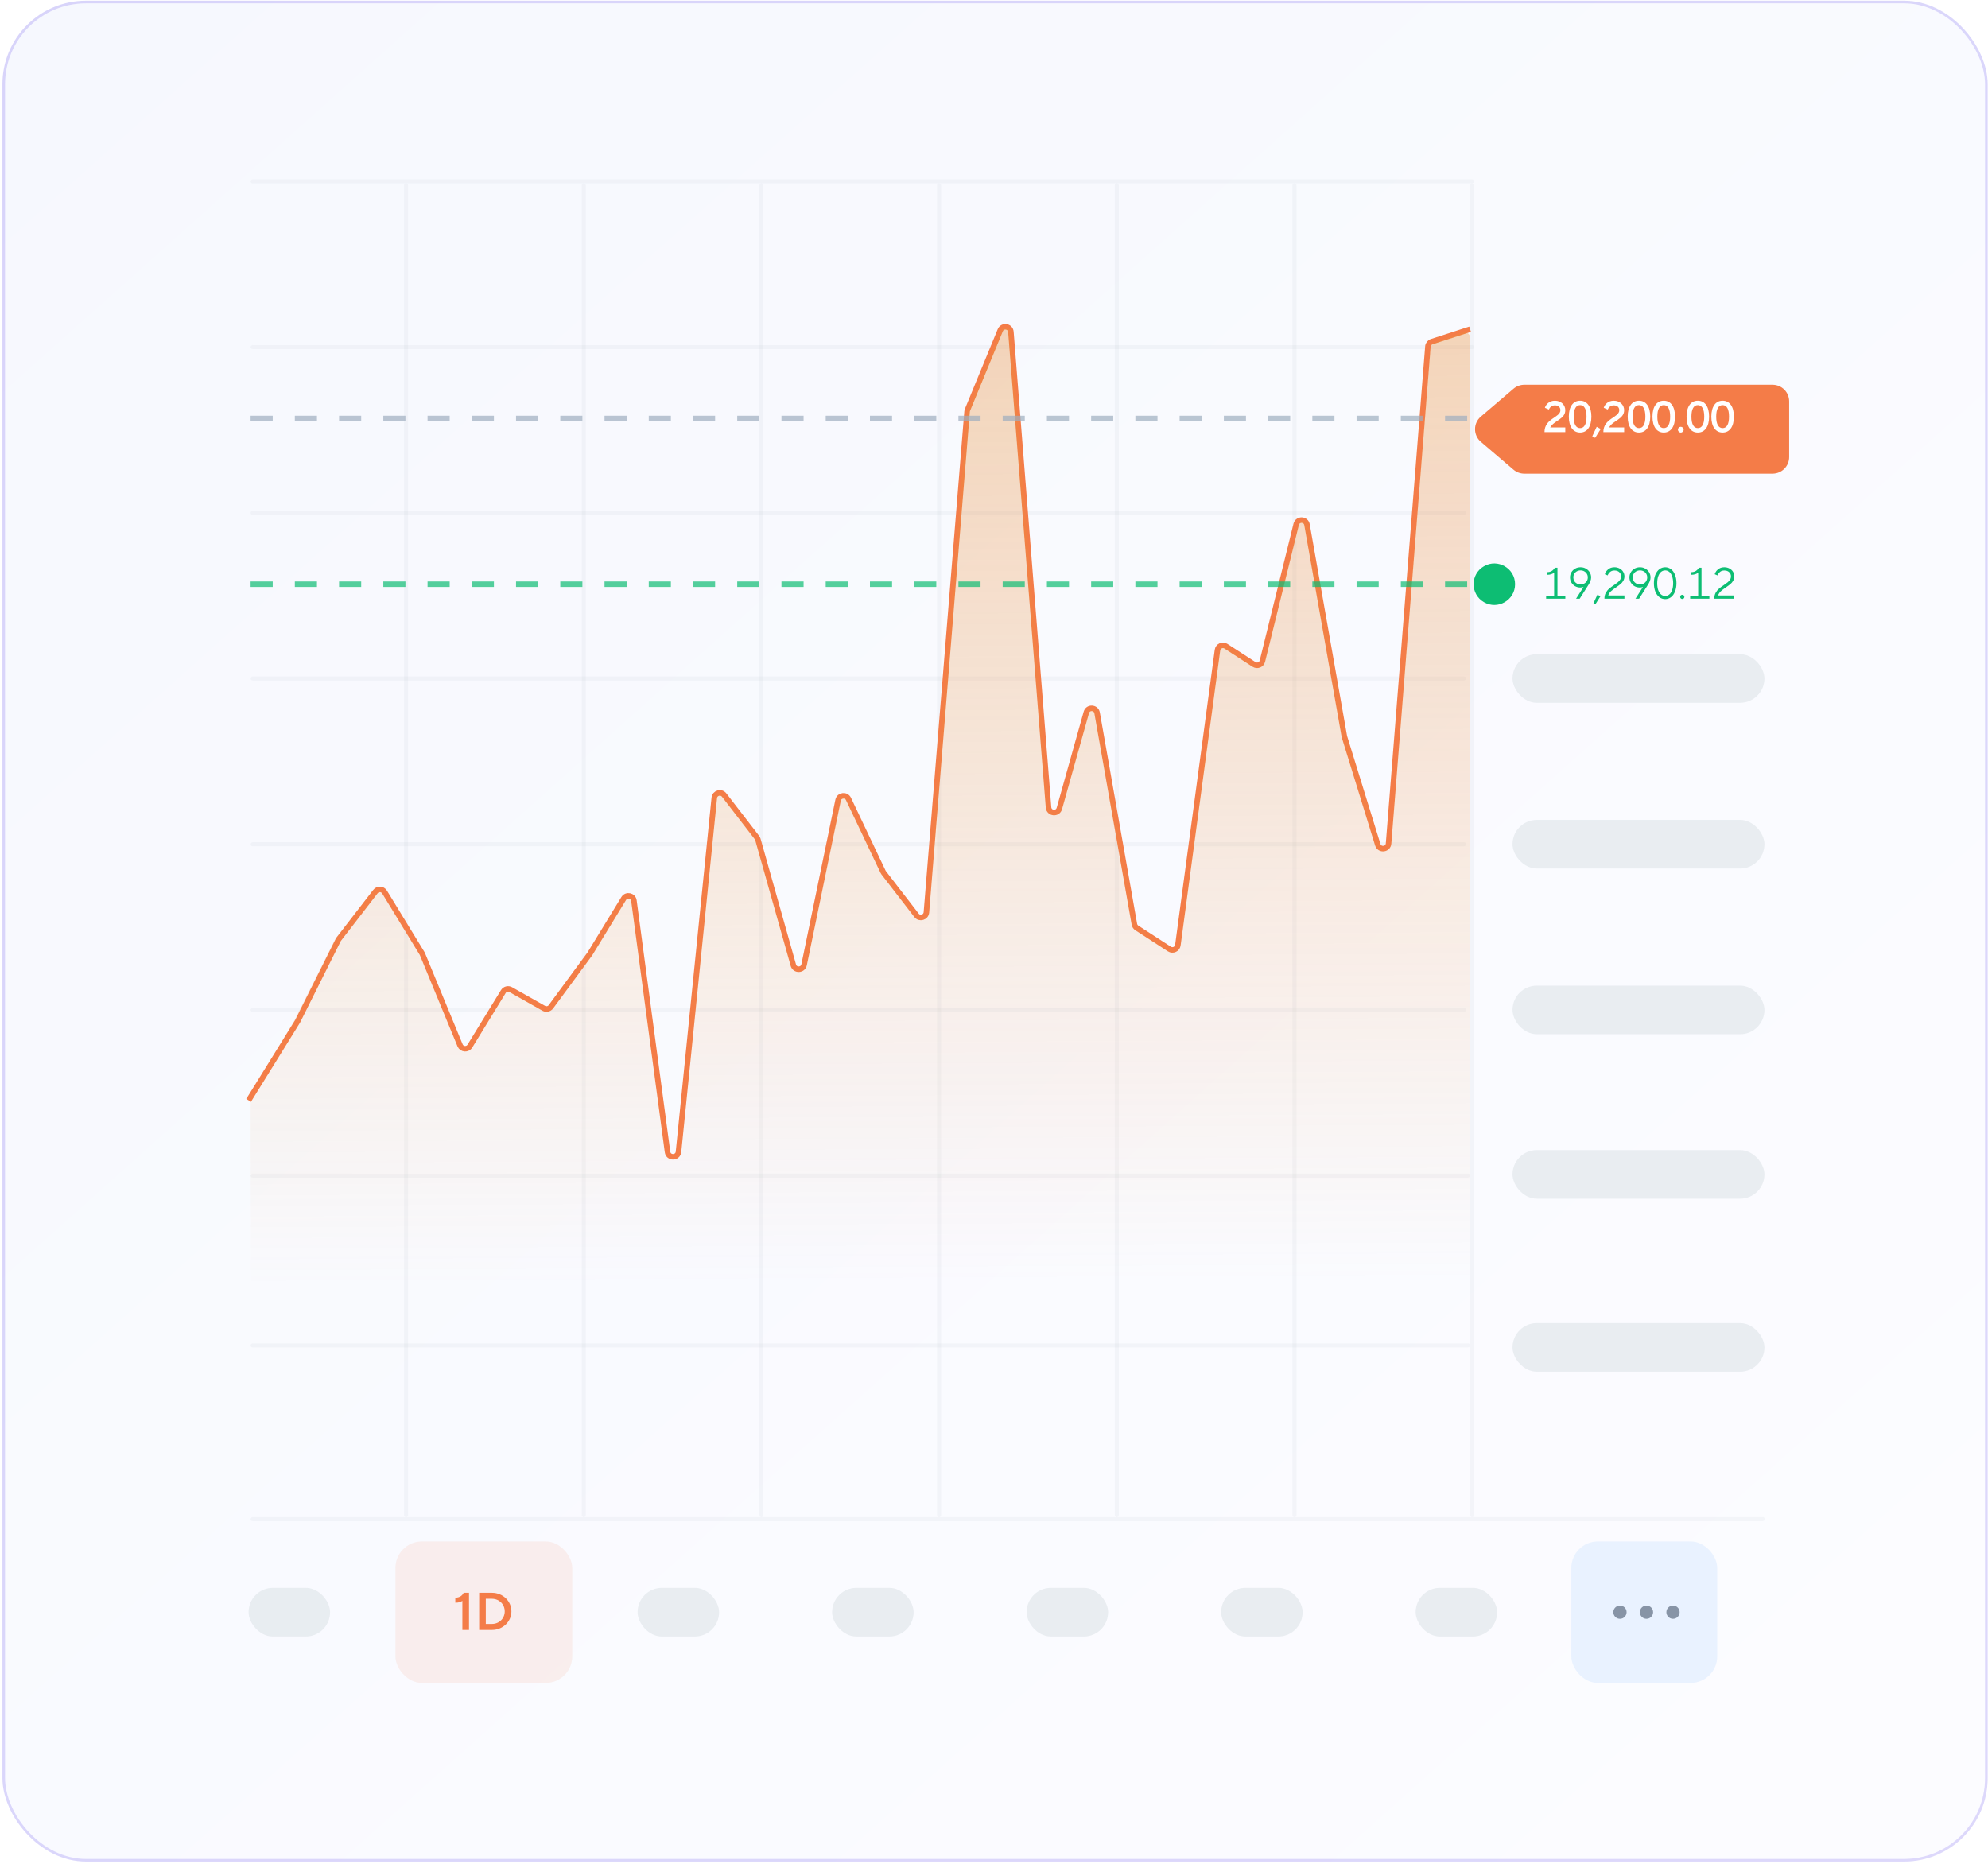<?xml version="1.0" encoding="UTF-8"?>
<svg xmlns="http://www.w3.org/2000/svg" width="719" height="674" viewBox="0 0 719 674" fill="none">
  <rect x="0.877" y="0.254" width="718" height="673" rx="30.205" fill="url(#paint0_linear_2481_72425)"></rect>
  <rect x="1.349" y="0.726" width="717.056" height="672.056" rx="29.733" stroke="#5F48EB" stroke-opacity="0.2" stroke-width="0.944"></rect>
  <rect x="146.136" y="66.326" width="1.46" height="482.373" rx="0.73" fill="#8C90A5" fill-opacity="0.07"></rect>
  <rect x="210.398" y="66.326" width="1.46" height="482.373" rx="0.73" fill="#8C90A5" fill-opacity="0.07"></rect>
  <rect x="274.654" y="66.326" width="1.46" height="482.373" rx="0.73" fill="#8C90A5" fill-opacity="0.07"></rect>
  <rect x="338.914" y="66.326" width="1.46" height="482.373" rx="0.73" fill="#8C90A5" fill-opacity="0.07"></rect>
  <rect x="403.176" y="66.326" width="1.46" height="482.373" rx="0.73" fill="#8C90A5" fill-opacity="0.07"></rect>
  <rect x="467.438" y="66.326" width="1.46" height="482.373" rx="0.73" fill="#8C90A5" fill-opacity="0.07"></rect>
  <rect x="531.695" y="66.326" width="1.46" height="482.373" rx="0.73" fill="#8C90A5" fill-opacity="0.07"></rect>
  <rect x="90.637" y="425.914" width="1.462" height="441.059" rx="0.731" transform="rotate(-90 90.637 425.914)" fill="#8C90A5" fill-opacity="0.07"></rect>
  <rect x="90.637" y="487.309" width="1.462" height="441.059" rx="0.731" transform="rotate(-90 90.637 487.309)" fill="#8C90A5" fill-opacity="0.07"></rect>
  <rect x="90.637" y="365.982" width="1.462" height="439.599" rx="0.731" transform="rotate(-90 90.637 365.982)" fill="#8C90A5" fill-opacity="0.07"></rect>
  <rect x="90.637" y="550.162" width="1.462" height="547.673" rx="0.731" transform="rotate(-90 90.637 550.162)" fill="#8C90A5" fill-opacity="0.07"></rect>
  <rect x="90.637" y="306.051" width="1.462" height="439.599" rx="0.731" transform="rotate(-90 90.637 306.051)" fill="#8C90A5" fill-opacity="0.07"></rect>
  <rect x="90.637" y="246.119" width="1.462" height="439.599" rx="0.731" transform="rotate(-90 90.637 246.119)" fill="#8C90A5" fill-opacity="0.07"></rect>
  <rect x="90.637" y="186.189" width="1.462" height="439.599" rx="0.731" transform="rotate(-90 90.637 186.189)" fill="#8C90A5" fill-opacity="0.07"></rect>
  <rect x="90.637" y="126.258" width="1.462" height="442.52" rx="0.731" transform="rotate(-90 90.637 126.258)" fill="#8C90A5" fill-opacity="0.07"></rect>
  <rect x="90.637" y="66.326" width="1.462" height="442.52" rx="0.731" transform="rotate(-90 90.637 66.326)" fill="#8C90A5" fill-opacity="0.07"></rect>
  <path d="M89.906 397.967L107.63 369.381L122.327 339.952C122.385 339.836 122.454 339.727 122.533 339.624L135.798 322.436C136.654 321.327 138.357 321.419 139.088 322.616L152.649 344.811C152.704 344.9 152.751 344.994 152.791 345.091L166.391 378.054C167.014 379.566 169.09 379.731 169.945 378.337L182.039 358.61C182.602 357.692 183.791 357.385 184.729 357.915L196.663 364.662C197.544 365.16 198.658 364.922 199.258 364.107L213.366 344.945L225.583 324.95C226.565 323.343 229.022 323.861 229.272 325.728L241.425 416.632C241.739 418.983 245.158 418.928 245.397 416.568L258.336 288.561C258.518 286.762 260.805 286.109 261.909 287.54L273.763 302.9C273.92 303.102 274.036 303.333 274.105 303.579L286.933 349.073C287.502 351.089 290.393 350.986 290.817 348.935L303.111 289.406C303.499 287.527 306.053 287.22 306.876 288.953L319.384 315.289C319.445 315.418 319.52 315.54 319.607 315.653L331.476 331.032C332.593 332.479 334.905 331.794 335.053 329.972L349.768 148.838C349.784 148.632 349.833 148.43 349.912 148.239L361.768 119.433C362.569 117.487 365.445 117.939 365.611 120.037L379.224 292.015C379.4 294.241 382.54 294.548 383.144 292.397L392.898 257.64C393.473 255.592 396.423 255.738 396.793 257.833L410.276 334.267C410.372 334.814 410.692 335.296 411.158 335.598L422.936 343.229C424.168 344.027 425.811 343.271 426.006 341.816L440.324 235.134C440.52 233.68 442.163 232.924 443.394 233.722L453.547 240.3C454.7 241.047 456.247 240.435 456.576 239.101L468.794 189.629C469.312 187.53 472.329 187.632 472.705 189.761L486.22 266.378L498.298 305.503C498.948 307.61 502.029 307.269 502.203 305.071L516.432 125.308C516.496 124.501 517.039 123.813 517.809 123.563L531.696 119.065" stroke="#F47C48" stroke-width="2"></path>
  <path opacity="0.6" d="M90.771 501.415C91.205 500.595 90.307 397.437 90.771 396.561C96.617 385.516 105.729 370.161 106.351 369.115C106.375 369.075 106.395 369.038 106.416 368.996L121.157 339.709C121.215 339.593 121.285 339.483 121.365 339.38L134.712 322.221C135.568 321.119 137.262 321.212 137.993 322.4L151.636 344.553C151.691 344.643 151.739 344.737 151.779 344.834L165.458 377.731C166.084 379.236 168.15 379.401 169.006 378.015L181.185 358.306C181.748 357.395 182.93 357.089 183.865 357.613L195.894 364.361C196.772 364.854 197.879 364.617 198.479 363.809L212.667 344.688L224.962 324.722C225.948 323.12 228.398 323.641 228.648 325.505L240.884 416.935C241.199 419.285 244.617 419.231 244.856 416.871L257.874 288.438C258.056 286.643 260.335 285.988 261.443 287.412L273.376 302.754C273.534 302.956 273.651 303.188 273.721 303.435L286.628 348.85C287.199 350.861 290.084 350.757 290.51 348.711L302.882 289.267C303.272 287.393 305.818 287.084 306.645 288.811L319.233 315.11C319.295 315.239 319.37 315.361 319.458 315.474L331.41 330.84C332.529 332.279 334.833 331.592 334.982 329.775L349.774 149.108C349.791 148.9 349.84 148.697 349.92 148.504L361.856 119.732C362.661 117.792 365.53 118.246 365.697 120.339L379.388 291.955C379.565 294.179 382.699 294.487 383.306 292.34L393.141 257.568C393.719 255.524 396.663 255.671 397.035 257.762L410.595 334.033C410.693 334.582 411.014 335.065 411.483 335.366L423.343 342.99C424.574 343.781 426.21 343.025 426.406 341.575L440.801 235.162C440.997 233.712 442.633 232.956 443.864 233.748L454.111 240.335C455.263 241.075 456.802 240.465 457.133 239.135L469.429 189.735C469.95 187.641 472.961 187.743 473.339 189.868L486.933 266.331L499.091 305.407C499.745 307.509 502.819 307.167 502.994 304.972L517.303 125.606C517.366 124.817 517.889 124.139 518.636 123.877L529.032 120.236C530.332 119.78 531.693 120.745 531.693 122.123L531.693 497.889C531.693 498.991 530.802 499.886 529.7 499.889L90.771 501.415Z" fill="url(#paint1_linear_2481_72425)"></path>
  <path opacity="0.7" d="M90.634 151.357H540.456" stroke="#9FAEC0" stroke-width="2" stroke-linejoin="round" stroke-dasharray="8 8"></path>
  <path opacity="0.7" d="M90.634 211.287H538.996" stroke="#0DBD73" stroke-width="2" stroke-linejoin="round" stroke-dasharray="8 8"></path>
  <path d="M559.19 216.518V215.414H562.086V207.11C561.467 207.622 560.635 207.878 559.59 207.878V206.934C560.251 206.923 560.811 206.768 561.27 206.47C561.729 206.171 562.086 205.787 562.342 205.318H563.286V215.414H566.134V216.518H559.19ZM571.639 205.158C572.354 205.158 572.999 205.323 573.575 205.654C574.162 205.974 574.621 206.416 574.951 206.982C575.293 207.536 575.463 208.15 575.463 208.822C575.463 209.259 575.383 209.691 575.223 210.118C575.063 210.534 574.877 210.918 574.663 211.27L571.335 216.518H570.023L572.727 212.278C572.354 212.416 571.97 212.486 571.575 212.486C570.882 212.486 570.247 212.326 569.671 212.006C569.106 211.675 568.658 211.232 568.327 210.678C567.997 210.112 567.831 209.494 567.831 208.822C567.831 208.15 567.997 207.536 568.327 206.982C568.658 206.416 569.111 205.974 569.687 205.654C570.274 205.323 570.925 205.158 571.639 205.158ZM571.639 211.35C572.141 211.35 572.589 211.243 572.983 211.03C573.389 210.806 573.703 210.502 573.927 210.118C574.151 209.723 574.263 209.291 574.263 208.822C574.263 208.352 574.151 207.926 573.927 207.542C573.703 207.158 573.389 206.854 572.983 206.63C572.589 206.406 572.141 206.294 571.639 206.294C571.149 206.294 570.701 206.406 570.295 206.63C569.901 206.854 569.591 207.158 569.367 207.542C569.143 207.926 569.031 208.352 569.031 208.822C569.031 209.291 569.143 209.723 569.367 210.118C569.591 210.502 569.901 210.806 570.295 211.03C570.701 211.243 571.149 211.35 571.639 211.35ZM578.824 215.67L577 218.55L576.296 218.182L577.752 215.062L578.824 215.67ZM580.279 216.518C580.279 215.718 580.439 215.019 580.759 214.422C581.089 213.824 581.484 213.328 581.943 212.934C582.412 212.528 583.015 212.08 583.751 211.59C584.337 211.195 584.796 210.859 585.127 210.582C585.468 210.304 585.751 209.99 585.975 209.638C586.199 209.286 586.311 208.891 586.311 208.454C586.311 207.835 586.092 207.328 585.655 206.934C585.228 206.528 584.641 206.326 583.895 206.326C583.244 206.326 582.716 206.507 582.311 206.87C581.905 207.222 581.617 207.632 581.447 208.102L580.423 207.67C580.54 207.275 580.743 206.886 581.031 206.502C581.329 206.118 581.719 205.798 582.199 205.542C582.689 205.286 583.255 205.158 583.895 205.158C584.588 205.158 585.212 205.307 585.767 205.606C586.321 205.894 586.748 206.288 587.047 206.79C587.356 207.291 587.511 207.846 587.511 208.454C587.511 209.051 587.372 209.584 587.095 210.054C586.828 210.512 586.497 210.907 586.103 211.238C585.708 211.568 585.175 211.963 584.503 212.422C583.703 212.955 583.073 213.435 582.615 213.862C582.167 214.278 581.847 214.774 581.655 215.35H587.511V216.518H580.279ZM593.128 205.158C593.843 205.158 594.488 205.323 595.064 205.654C595.651 205.974 596.109 206.416 596.44 206.982C596.781 207.536 596.952 208.15 596.952 208.822C596.952 209.259 596.872 209.691 596.712 210.118C596.552 210.534 596.365 210.918 596.152 211.27L592.824 216.518H591.512L594.216 212.278C593.843 212.416 593.459 212.486 593.064 212.486C592.371 212.486 591.736 212.326 591.16 212.006C590.595 211.675 590.147 211.232 589.816 210.678C589.485 210.112 589.32 209.494 589.32 208.822C589.32 208.15 589.485 207.536 589.816 206.982C590.147 206.416 590.6 205.974 591.176 205.654C591.763 205.323 592.413 205.158 593.128 205.158ZM593.128 211.35C593.629 211.35 594.077 211.243 594.472 211.03C594.877 210.806 595.192 210.502 595.416 210.118C595.64 209.723 595.752 209.291 595.752 208.822C595.752 208.352 595.64 207.926 595.416 207.542C595.192 207.158 594.877 206.854 594.472 206.63C594.077 206.406 593.629 206.294 593.128 206.294C592.637 206.294 592.189 206.406 591.784 206.63C591.389 206.854 591.08 207.158 590.856 207.542C590.632 207.926 590.52 208.352 590.52 208.822C590.52 209.291 590.632 209.723 590.856 210.118C591.08 210.502 591.389 210.806 591.784 211.03C592.189 211.243 592.637 211.35 593.128 211.35ZM602.249 216.678C601.481 216.678 600.788 216.448 600.169 215.99C599.551 215.531 599.06 214.864 598.697 213.99C598.345 213.115 598.169 212.091 598.169 210.918C598.169 209.744 598.345 208.72 598.697 207.846C599.06 206.971 599.551 206.304 600.169 205.846C600.788 205.387 601.481 205.158 602.249 205.158C603.017 205.158 603.711 205.387 604.329 205.846C604.948 206.304 605.433 206.971 605.785 207.846C606.148 208.72 606.329 209.744 606.329 210.918C606.329 212.091 606.148 213.115 605.785 213.99C605.433 214.864 604.948 215.531 604.329 215.99C603.711 216.448 603.017 216.678 602.249 216.678ZM602.249 215.542C602.793 215.542 603.284 215.366 603.721 215.014C604.159 214.662 604.5 214.139 604.745 213.446C605.001 212.742 605.129 211.899 605.129 210.918C605.129 209.936 605.001 209.099 604.745 208.406C604.5 207.702 604.159 207.174 603.721 206.822C603.284 206.47 602.793 206.294 602.249 206.294C601.705 206.294 601.215 206.47 600.777 206.822C600.34 207.174 599.993 207.702 599.737 208.406C599.492 209.099 599.369 209.936 599.369 210.918C599.369 211.899 599.492 212.742 599.737 213.446C599.993 214.139 600.34 214.662 600.777 215.014C601.215 215.366 601.705 215.542 602.249 215.542ZM608.426 216.63C608.224 216.63 608.048 216.555 607.898 216.406C607.749 216.256 607.674 216.08 607.674 215.878C607.674 215.664 607.744 215.483 607.882 215.334C608.032 215.184 608.213 215.11 608.426 215.11C608.64 215.11 608.821 215.184 608.97 215.334C609.12 215.483 609.194 215.664 609.194 215.878C609.194 216.091 609.12 216.272 608.97 216.422C608.821 216.56 608.64 216.63 608.426 216.63ZM611.289 216.518V215.414H614.185V207.11C613.566 207.622 612.734 207.878 611.689 207.878V206.934C612.35 206.923 612.91 206.768 613.369 206.47C613.827 206.171 614.185 205.787 614.441 205.318H615.385V215.414H618.233V216.518H611.289ZM620.01 216.518C620.01 215.718 620.17 215.019 620.49 214.422C620.821 213.824 621.215 213.328 621.674 212.934C622.143 212.528 622.746 212.08 623.482 211.59C624.069 211.195 624.527 210.859 624.858 210.582C625.199 210.304 625.482 209.99 625.706 209.638C625.93 209.286 626.042 208.891 626.042 208.454C626.042 207.835 625.823 207.328 625.386 206.934C624.959 206.528 624.373 206.326 623.626 206.326C622.975 206.326 622.447 206.507 622.042 206.87C621.637 207.222 621.349 207.632 621.178 208.102L620.154 207.67C620.271 207.275 620.474 206.886 620.762 206.502C621.061 206.118 621.45 205.798 621.93 205.542C622.421 205.286 622.986 205.158 623.626 205.158C624.319 205.158 624.943 205.307 625.498 205.606C626.053 205.894 626.479 206.288 626.778 206.79C627.087 207.291 627.242 207.846 627.242 208.454C627.242 209.051 627.103 209.584 626.826 210.054C626.559 210.512 626.229 210.907 625.834 211.238C625.439 211.568 624.906 211.963 624.234 212.422C623.434 212.955 622.805 213.435 622.346 213.862C621.898 214.278 621.578 214.774 621.386 215.35H627.242V216.518H620.01Z" fill="#0DBD73"></path>
  <g filter="url(#filter0_d_2481_72425)">
    <path d="M547.395 136.713C548.481 135.786 549.861 135.277 551.289 135.277H641.091C644.405 135.277 647.091 137.964 647.091 141.277V161.436C647.091 164.749 644.405 167.436 641.091 167.436H551.289C549.861 167.436 548.481 166.927 547.395 166L535.58 155.921C532.772 153.526 532.772 149.187 535.58 146.792L547.395 136.713Z" fill="#F47C48"></path>
  </g>
  <path d="M566.118 156.277V154.597H560.678C561.958 152.117 566.118 151.637 566.118 148.357C566.118 146.437 564.598 144.917 562.358 144.917C560.214 144.917 559.062 146.389 558.742 147.477L560.182 148.117C560.454 147.461 561.126 146.597 562.358 146.597C563.638 146.597 564.358 147.317 564.358 148.357C564.358 151.077 558.598 151.237 558.598 156.277H566.118ZM571.479 156.437C573.975 156.437 575.559 154.357 575.559 150.677C575.559 146.997 573.975 144.917 571.479 144.917C568.983 144.917 567.399 146.997 567.399 150.677C567.399 154.357 568.983 156.437 571.479 156.437ZM571.479 154.837C570.023 154.837 569.159 153.477 569.159 150.677C569.159 147.877 570.023 146.517 571.479 146.517C572.935 146.517 573.799 147.877 573.799 150.677C573.799 153.477 572.935 154.837 571.479 154.837ZM578.92 155.157L577.48 154.357L575.88 157.797L576.92 158.357L578.92 155.157ZM587.408 156.277V154.597H581.968C583.248 152.117 587.408 151.637 587.408 148.357C587.408 146.437 585.888 144.917 583.648 144.917C581.504 144.917 580.352 146.389 580.032 147.477L581.472 148.117C581.744 147.461 582.416 146.597 583.648 146.597C584.928 146.597 585.648 147.317 585.648 148.357C585.648 151.077 579.888 151.237 579.888 156.277H587.408ZM592.769 156.437C595.265 156.437 596.849 154.357 596.849 150.677C596.849 146.997 595.265 144.917 592.769 144.917C590.273 144.917 588.689 146.997 588.689 150.677C588.689 154.357 590.273 156.437 592.769 156.437ZM592.769 154.837C591.313 154.837 590.449 153.477 590.449 150.677C590.449 147.877 591.313 146.517 592.769 146.517C594.225 146.517 595.089 147.877 595.089 150.677C595.089 153.477 594.225 154.837 592.769 154.837ZM601.73 156.437C604.226 156.437 605.81 154.357 605.81 150.677C605.81 146.997 604.226 144.917 601.73 144.917C599.234 144.917 597.65 146.997 597.65 150.677C597.65 154.357 599.234 156.437 601.73 156.437ZM601.73 154.837C600.274 154.837 599.41 153.477 599.41 150.677C599.41 147.877 600.274 146.517 601.73 146.517C603.186 146.517 604.05 147.877 604.05 150.677C604.05 153.477 603.186 154.837 601.73 154.837ZM607.892 156.437C608.452 156.437 608.932 155.957 608.932 155.397C608.932 154.837 608.452 154.357 607.892 154.357C607.332 154.357 606.852 154.837 606.852 155.397C606.852 155.957 607.332 156.437 607.892 156.437ZM614.059 156.437C616.555 156.437 618.139 154.357 618.139 150.677C618.139 146.997 616.555 144.917 614.059 144.917C611.563 144.917 609.979 146.997 609.979 150.677C609.979 154.357 611.563 156.437 614.059 156.437ZM614.059 154.837C612.603 154.837 611.739 153.477 611.739 150.677C611.739 147.877 612.603 146.517 614.059 146.517C615.515 146.517 616.379 147.877 616.379 150.677C616.379 153.477 615.515 154.837 614.059 154.837ZM623.02 156.437C625.516 156.437 627.1 154.357 627.1 150.677C627.1 146.997 625.516 144.917 623.02 144.917C620.524 144.917 618.94 146.997 618.94 150.677C618.94 154.357 620.524 156.437 623.02 156.437ZM623.02 154.837C621.564 154.837 620.7 153.477 620.7 150.677C620.7 147.877 621.564 146.517 623.02 146.517C624.476 146.517 625.34 147.877 625.34 150.677C625.34 153.477 624.476 154.837 623.02 154.837Z" fill="white"></path>
  <path d="M536.699 217.784C531.7 214.896 531.7 207.68 536.699 204.791C541.701 201.901 547.956 205.51 547.956 211.288C547.956 217.065 541.701 220.675 536.699 217.784Z" fill="#0DBD73"></path>
  <rect opacity="0.7" x="89.906" y="574.275" width="29.471" height="17.572" rx="8.786" fill="#E2E7EC"></rect>
  <rect opacity="0.7" x="230.604" y="574.275" width="29.471" height="17.572" rx="8.786" fill="#E2E7EC"></rect>
  <rect opacity="0.7" x="300.954" y="574.275" width="29.471" height="17.572" rx="8.786" fill="#E2E7EC"></rect>
  <rect opacity="0.7" x="371.303" y="574.275" width="29.471" height="17.572" rx="8.786" fill="#E2E7EC"></rect>
  <rect opacity="0.7" x="441.651" y="574.275" width="29.471" height="17.572" rx="8.786" fill="#E2E7EC"></rect>
  <rect opacity="0.7" x="512" y="574.275" width="29.471" height="17.572" rx="8.786" fill="#E2E7EC"></rect>
  <rect opacity="0.7" x="547.036" y="236.602" width="91.111" height="17.572" rx="8.786" fill="#E2E7EC"></rect>
  <rect opacity="0.7" x="547.036" y="296.533" width="91.111" height="17.572" rx="8.786" fill="#E2E7EC"></rect>
  <rect opacity="0.7" x="547.036" y="356.465" width="91.111" height="17.572" rx="8.786" fill="#E2E7EC"></rect>
  <rect opacity="0.7" x="547.036" y="415.951" width="91.111" height="17.572" rx="8.786" fill="#E2E7EC"></rect>
  <rect opacity="0.7" x="547.036" y="478.521" width="91.111" height="17.572" rx="8.786" fill="#E2E7EC"></rect>
  <g opacity="0.1" filter="url(#filter1_b_2481_72425)">
    <rect x="143.013" y="557.48" width="63.954" height="51.163" rx="9.593" fill="#F47C48"></rect>
  </g>
  <path d="M169.622 589.48V576.05H167.703C167.281 576.875 166.533 577.758 164.672 577.854V579.638C165.9 579.638 166.648 579.389 167.224 578.966V589.48H169.622ZM177.904 589.48C181.914 589.48 184.965 586.43 184.965 582.765C184.965 579.101 181.914 576.05 177.904 576.05H173.3V589.48H177.904ZM175.698 578.218H177.904C180.552 578.218 182.547 580.214 182.547 582.765C182.547 585.317 180.552 587.312 177.904 587.312H175.698V578.218Z" fill="#F47C48"></path>
  <rect x="568.306" y="557.48" width="52.762" height="51.163" rx="9.593" fill="#E9F2FF"></rect>
  <circle cx="585.894" cy="583.062" r="2.398" fill="#8794A6"></circle>
  <circle cx="595.487" cy="583.062" r="2.398" fill="#8794A6"></circle>
  <circle cx="605.081" cy="583.062" r="2.398" fill="#8794A6"></circle>
  <defs>
    <filter id="filter0_d_2481_72425" x="523.797" y="129.471" width="132.97" height="51.511" color-interpolation-filters="sRGB">
      <feFlood flood-opacity="0" result="BackgroundImageFix"></feFlood>
      <feColorMatrix in="SourceAlpha" type="matrix" values="0 0 0 0 0 0 0 0 0 0 0 0 0 0 0 0 0 0 127 0" result="hardAlpha"></feColorMatrix>
      <feOffset dy="3.871"></feOffset>
      <feGaussianBlur stdDeviation="4.838"></feGaussianBlur>
      <feComposite in2="hardAlpha" operator="out"></feComposite>
      <feColorMatrix type="matrix" values="0 0 0 0 0.958 0 0 0 0 0.486 0 0 0 0 0.284 0 0 0 0.2 0"></feColorMatrix>
      <feBlend mode="normal" in2="BackgroundImageFix" result="effect1_dropShadow_2481_72425"></feBlend>
      <feBlend mode="normal" in="SourceGraphic" in2="effect1_dropShadow_2481_72425" result="shape"></feBlend>
    </filter>
    <filter id="filter1_b_2481_72425" x="79.059" y="493.527" width="191.862" height="179.07" color-interpolation-filters="sRGB">
      <feFlood flood-opacity="0" result="BackgroundImageFix"></feFlood>
      <feGaussianBlur in="BackgroundImageFix" stdDeviation="31.977"></feGaussianBlur>
      <feComposite in2="SourceAlpha" operator="in" result="effect1_backgroundBlur_2481_72425"></feComposite>
      <feBlend mode="normal" in="SourceGraphic" in2="effect1_backgroundBlur_2481_72425" result="shape"></feBlend>
    </filter>
    <linearGradient id="paint0_linear_2481_72425" x1="0.877" y1="-18.101" x2="637.195" y2="694.134" gradientUnits="userSpaceOnUse">
      <stop stop-color="#F6F8FE"></stop>
      <stop offset="1" stop-color="#FCFCFF"></stop>
    </linearGradient>
    <linearGradient id="paint1_linear_2481_72425" x1="305.342" y1="79.143" x2="307.33" y2="464.057" gradientUnits="userSpaceOnUse">
      <stop stop-color="#EA8E3B" stop-opacity="0.65"></stop>
      <stop offset="1" stop-color="#EA8E3B" stop-opacity="0"></stop>
    </linearGradient>
  </defs>
</svg>
